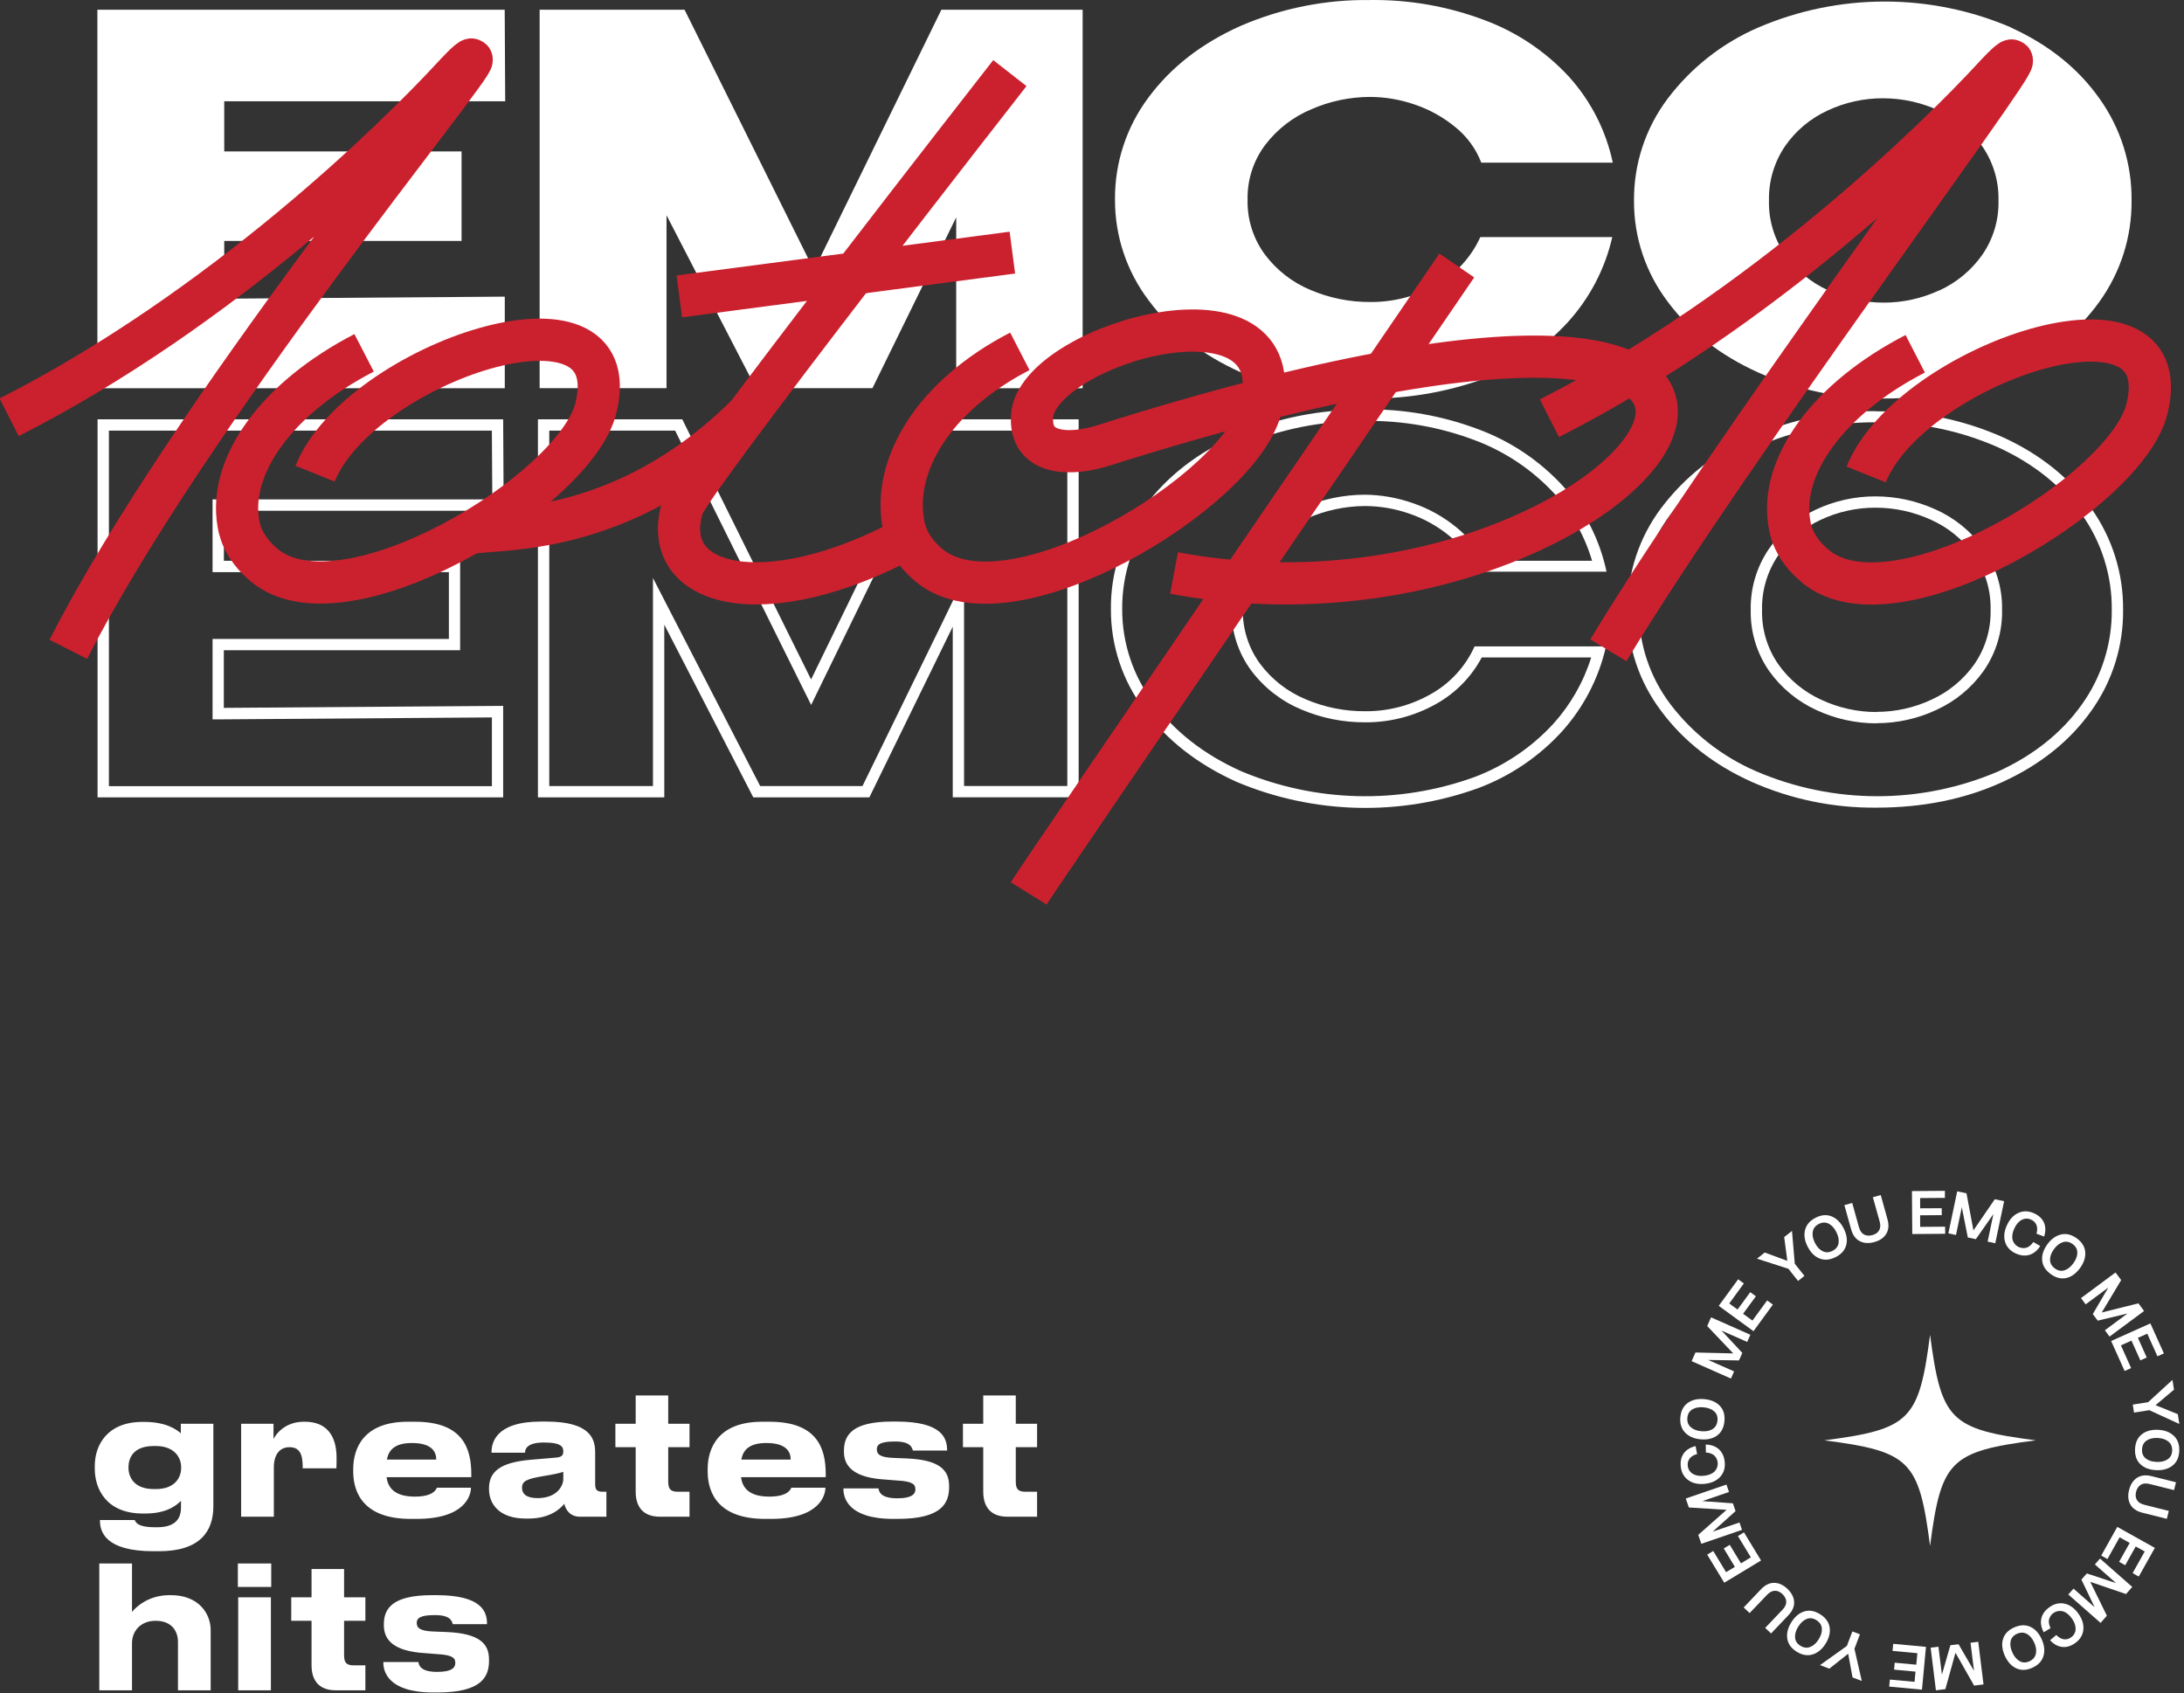 <?xml version="1.0" encoding="UTF-8"?> <svg xmlns="http://www.w3.org/2000/svg" width="414" height="321" viewBox="0 0 414 321" fill="none"><rect x="0" y="0" width="414" height="321" fill="#333333" stroke="none"/> <g clip-path="url(#clip0_326_221)"> <path d="M93.24 81.629L93.32 94.672H40.293V108.452H85.09V121.117H40.293V136.361H42.44L93.248 135.997V149.026H20.643V81.629H93.24ZM95.387 79.484H18.496V151.149H95.38V133.803L42.426 134.189V123.261H87.222V106.308H42.44V96.824H95.474L95.38 79.484H95.387Z" fill="white"></path> <path d="M202.321 81.629V148.998H182.75V109.503L178.707 117.865L163.493 149.005H144.1L127.827 117.436L123.777 109.574V149.012H104.12V81.629H127.978L151.822 129.722L153.761 133.631L155.672 129.708L179.129 81.629H202.321ZM204.468 79.484H177.791L153.747 128.8L129.33 79.484H101.973V151.149H125.924V118.415L142.791 151.149H164.795L180.603 118.794V151.134H204.468V79.484Z" fill="white"></path> <path d="M258.679 79.792C265.833 79.687 272.942 80.936 279.631 83.473C285.392 85.639 290.561 89.128 294.724 93.657C297.99 97.295 300.406 101.614 301.794 106.301H281.134C279.957 103.889 278.269 101.76 276.19 100.061C273.704 98 270.861 96.411 267.803 95.372C264.9 94.352 261.849 93.813 258.772 93.779C254.656 93.784 250.586 94.636 246.814 96.28C243.027 97.88 239.726 100.442 237.24 103.713C234.704 107.081 233.371 111.2 233.454 115.413C233.37 119.614 234.678 123.724 237.175 127.106C239.615 130.357 242.877 132.9 246.628 134.474C250.471 136.117 254.613 136.952 258.793 136.926C263.493 136.955 268.118 135.758 272.211 133.452C275.891 131.41 278.901 128.347 280.877 124.633H301.629C300.175 129.28 297.735 133.558 294.473 137.176C290.342 141.683 285.206 145.156 279.481 147.311C265.126 152.507 249.337 152.107 235.264 146.188C228.294 143.066 222.727 138.734 218.705 133.324C214.806 128.183 212.704 121.906 212.723 115.456C212.675 108.935 214.764 102.577 218.67 97.353C222.655 91.935 228.209 87.625 235.164 84.537C242.583 81.333 250.596 79.728 258.679 79.827M258.679 77.683C250.294 77.576 241.983 79.245 234.291 82.579C226.958 85.829 221.174 90.329 216.938 96.08C212.756 101.668 210.523 108.472 210.583 115.449C210.547 122.37 212.798 129.111 216.988 134.624C221.253 140.371 227.054 144.897 234.391 148.204C248.997 154.369 265.397 154.786 280.297 149.369C286.337 147.091 291.752 143.418 296.098 138.648C300.209 134.075 303.08 128.527 304.435 122.531H279.524C277.783 126.388 274.842 129.579 271.137 131.63C267.366 133.756 263.102 134.858 258.772 134.825C254.888 134.851 251.041 134.074 247.472 132.545C244.064 131.123 241.099 128.816 238.885 125.862C236.664 122.854 235.506 119.193 235.593 115.456C235.511 111.71 236.69 108.045 238.943 105.05C241.207 102.081 244.213 99.76 247.659 98.317C251.158 96.76 254.941 95.945 258.772 95.923C261.611 95.939 264.427 96.421 267.108 97.353C269.919 98.298 272.532 99.751 274.816 101.64C277.016 103.413 278.707 105.736 279.718 108.373H304.535C303.259 102.339 300.415 96.746 296.291 92.156C291.909 87.382 286.461 83.709 280.39 81.435C273.461 78.799 266.093 77.499 258.679 77.605V77.683Z" fill="white"></path> <path d="M355.618 80.085C363.569 79.969 371.452 81.572 378.725 84.781C385.487 87.868 390.84 92.157 394.64 97.531C398.389 102.812 400.372 109.141 400.308 115.614C400.363 122.037 398.379 128.312 394.64 133.539C390.847 138.885 385.502 143.158 378.768 146.239C371.533 149.338 363.741 150.936 355.869 150.936C347.996 150.936 340.205 149.338 332.969 146.239C326.503 143.459 320.868 139.054 316.611 133.453C312.725 128.308 310.64 122.03 310.678 115.585C310.638 109.098 312.722 102.777 316.611 97.582C320.847 91.969 326.469 87.552 332.926 84.76C340.075 81.584 347.824 79.98 355.647 80.057M355.747 137.091C359.663 137.09 363.53 136.229 367.075 134.568C370.652 132.934 373.735 130.387 376.013 127.185C378.378 123.785 379.603 119.724 379.512 115.585C379.591 111.418 378.337 107.335 375.934 103.928C373.629 100.711 370.503 98.169 366.882 96.567C363.317 94.942 359.444 94.098 355.526 94.094C351.588 94.086 347.699 94.955 344.14 96.638C340.576 98.289 337.52 100.863 335.288 104.092C332.985 107.488 331.79 111.513 331.867 115.614C331.78 119.752 333.005 123.812 335.367 127.214C337.652 130.413 340.735 132.959 344.312 134.597C347.896 136.269 351.806 137.13 355.761 137.12M355.661 77.941C347.529 77.855 339.474 79.522 332.047 82.829C325.242 85.764 319.323 90.42 314.872 96.338C310.699 101.903 308.469 108.682 308.524 115.635C308.48 122.531 310.711 129.25 314.872 134.754C319.108 140.472 324.833 144.957 332.047 148.212C339.494 151.519 347.568 153.186 355.719 153.1C364.578 153.1 372.561 151.469 379.67 148.204C386.778 144.941 392.352 140.472 396.394 134.797C400.401 129.212 402.524 122.498 402.454 115.628C402.526 108.717 400.404 101.962 396.394 96.331C392.348 90.613 386.757 86.124 379.62 82.865C372.067 79.521 363.878 77.853 355.618 77.977L355.661 77.941ZM355.761 134.975C352.127 134.984 348.535 134.191 345.242 132.653C341.983 131.175 339.175 128.858 337.106 125.941C335.006 122.913 333.924 119.297 334.014 115.614C333.937 111.94 335.005 108.334 337.07 105.293C339.086 102.376 341.849 100.053 345.07 98.568C348.342 97.02 351.92 96.224 355.539 96.238C359.153 96.238 362.724 97.016 366.009 98.517C369.288 99.977 372.113 102.289 374.188 105.215C376.325 108.261 377.428 111.91 377.337 115.628C377.422 119.306 376.338 122.918 374.238 125.941C372.177 128.842 369.385 131.148 366.145 132.624C362.882 134.154 359.323 134.948 355.719 134.946L355.761 134.975Z" fill="white"></path> <path d="M87.495 45.671H42.507V56.619L95.688 56.233V73.591H18.461V1.845H95.673L95.767 19.197H42.507V28.699H87.495V45.671Z" fill="white"></path> <path d="M205.226 1.845V73.591H181.259V41.199L165.384 73.577H143.285L126.346 40.806V73.577H102.293V1.845H129.767L154.302 51.217L178.449 1.845H205.226Z" fill="white"></path> <path d="M217.749 18.424C222.004 12.7 227.812 8.194 235.176 4.907C242.901 1.569 251.248 -0.101 259.669 0.006C267.115 -0.1 274.514 1.201 281.472 3.841C287.57 6.118 293.041 9.795 297.441 14.574C301.588 19.177 304.443 24.787 305.72 30.838H280.797C279.782 28.198 278.084 25.873 275.874 24.098C273.58 22.207 270.957 20.751 268.134 19.805C265.441 18.873 262.613 18.39 259.762 18.374C255.923 18.375 252.125 19.166 248.608 20.699C245.148 22.144 242.129 24.468 239.855 27.439C237.593 30.439 236.409 34.108 236.491 37.858C236.404 41.599 237.567 45.264 239.797 48.276C242.02 51.233 244.998 53.543 248.421 54.966C252.005 56.497 255.869 57.275 259.769 57.249C264.118 57.282 268.4 56.179 272.188 54.05C275.907 51.997 278.862 48.802 280.61 44.941H305.626C304.255 50.93 301.368 56.469 297.24 61.034C292.876 65.808 287.438 69.487 281.372 71.767C266.408 77.189 249.938 76.773 235.27 70.6C227.896 67.309 222.071 62.777 217.792 57.005C213.585 51.485 211.324 44.737 211.36 37.808C211.303 30.825 213.548 24.015 217.749 18.424Z" fill="white"></path> <path d="M381.127 5.194C388.314 8.456 393.929 12.95 397.972 18.674C402.001 24.312 404.132 31.075 404.059 37.994C404.129 44.872 401.997 51.593 397.972 57.184C393.91 62.87 388.311 67.345 381.178 70.607C374.044 73.87 366.026 75.516 357.124 75.545C348.943 75.626 340.84 73.955 333.365 70.643C326.102 67.381 320.353 62.889 316.117 57.17C311.939 51.66 309.699 44.934 309.743 38.029C309.687 31.069 311.927 24.282 316.117 18.71C320.588 12.785 326.532 8.124 333.365 5.186C340.917 1.957 349.049 0.292 357.268 0.292C365.486 0.292 373.619 1.957 381.17 5.186L381.127 5.194ZM367.595 55.073C370.852 53.587 373.657 51.269 375.723 48.355C377.84 45.315 378.93 41.684 378.835 37.986C378.917 34.279 377.809 30.642 375.673 27.604C373.583 24.679 370.74 22.368 367.444 20.914C364.145 19.41 360.559 18.632 356.93 18.631C353.295 18.618 349.702 19.415 346.416 20.964C343.18 22.451 340.406 24.777 338.382 27.697C336.315 30.739 335.248 34.344 335.327 38.015C335.236 41.702 336.323 45.322 338.432 48.355C340.502 51.259 343.306 53.567 346.56 55.045C349.853 56.576 353.443 57.37 357.077 57.37C360.712 57.37 364.302 56.576 367.595 55.045V55.073Z" fill="white"></path> <path d="M1.734 79.098C42.343 58.491 75.468 25.863 85.942 14.473C86.15 14.249 89.098 11.038 89.406 11.287C90.519 12.183 35.615 78.567 12.956 123.09" stroke="#CB212E" stroke-width="8" stroke-miterlimit="10"></path> <path d="M69.021 66.886C52.542 75.397 43.272 88.24 45.191 99.198C45.349 100.028 45.814 103.595 50.116 107.17C65.184 119.672 109.048 93.167 112.961 77.347C119.331 51.522 68.108 68.901 59.726 89.791" stroke="#CB212E" stroke-width="8" stroke-miterlimit="10"></path> <path d="M293.703 79.28C334.303 58.673 367.436 26.046 377.903 14.664C378.11 14.432 381.059 11.229 381.366 11.47C382.487 12.366 327.933 85.104 304.883 123.273" stroke="#CB212E" stroke-width="8" stroke-miterlimit="10"></path> <path d="M363.052 67.067C346.564 75.562 337.253 88.43 339.221 99.38C339.371 100.209 339.836 103.785 344.147 107.36C359.206 119.862 403.071 93.357 406.983 77.495C413.354 51.679 362.13 69.05 353.749 89.939" stroke="#CB212E" stroke-width="8" stroke-miterlimit="10"></path> <path d="M193.322 66.604C176.834 75.115 169.234 88.273 171.236 99.223C171.393 100.053 171.859 103.628 176.161 107.204C191.229 119.706 235.093 93.201 239.006 77.38C245.36 51.614 197.923 64.779 195.689 78.351C194.734 86.846 203.704 86.166 208.979 84.498C380.085 30.368 310.646 125.148 222.551 108.622" stroke="#CB212E" stroke-width="8" stroke-miterlimit="10"></path> <path d="M191.429 13.859C191.429 13.859 130.795 91.409 129.391 96.054C124.474 112.364 147.224 116.578 175.175 100.203" stroke="#CB212E" stroke-width="8" stroke-miterlimit="10"></path> <path d="M276.151 50.327C276.151 50.327 197.567 165.233 195 169.356" stroke="#CB212E" stroke-width="8" stroke-miterlimit="10"></path> <path d="M128.777 56.184L191.904 47.889" stroke="#CB212E" stroke-width="8" stroke-miterlimit="10"></path> <path d="M89 101.065C94.274 99.945 118.072 102.102 141.694 78.542" stroke="#CB212E" stroke-width="8" stroke-miterlimit="10"></path> <path d="M29.506 274.114C33.066 274.114 34.338 276.274 34.338 278.147V278.274C34.338 280.052 33.194 282.275 29.538 282.275H29.156C25.404 282.275 24.355 279.989 24.355 278.242V278.147C24.355 276.369 25.277 274.114 29.156 274.114H29.506ZM30.142 294.056C37.963 294.056 40.443 290.245 40.443 285.546V269.891H34.275V271.701C33.512 271.034 31.572 269.542 27.344 269.542H26.994C20.349 269.542 17.965 273.924 17.965 277.893V278.433C17.965 282.212 20.127 286.911 27.09 286.911H27.535C31.858 286.911 33.639 285.165 34.306 284.498V285.8C34.306 287.927 33.194 289.515 29.76 289.515H29.41C26.168 289.515 25.786 288.658 25.532 288.149H18.95V288.276C18.95 290.309 19.904 294.056 29.061 294.056H30.142ZM51.91 287.514V278.147C51.91 275.861 52.928 274.337 54.867 274.337C56.806 274.337 57.379 275.67 57.379 278.084V278.338H63.769C63.801 277.576 63.801 277.099 63.801 276.337C63.801 272.209 61.957 269.51 57.792 269.51H57.601C53.977 269.51 52.26 271.923 51.847 272.781V269.891H45.711V287.514H51.91ZM78.084 273.543C82.058 273.543 82.694 275.385 82.694 276.686H73.347C73.665 274.845 74.873 273.543 78.084 273.543ZM82.822 282.021C82.663 282.307 82.218 283.704 78.625 283.704C74.841 283.704 73.538 282.053 73.284 280.021H89.339V279.449C89.339 274.527 87.718 269.51 78.688 269.51H77.29C68.928 269.51 66.957 274.527 66.957 278.496V278.941C66.957 283.164 69.119 287.927 77.83 287.927H79.006C88.131 287.927 89.275 283.482 89.275 282.021H82.822ZM101.915 283.99C99.753 283.99 98.958 283.164 98.958 282.053V281.989C98.958 280.751 99.912 280.338 102.9 279.83C104.681 279.544 106.239 279.227 106.779 279.004V280.37C106.779 281.703 105.539 283.99 101.915 283.99ZM106.97 285.069C107.224 286.213 108.083 287.514 109.927 287.514H114.95V282.783H114.282C113.042 282.783 112.82 282.339 112.82 281.227V275.416C112.82 273.067 112.279 269.478 103.536 269.478H102.551C93.871 269.478 93.172 273.575 93.172 275.321V275.385H99.53C99.53 274.718 99.848 273.448 103.091 273.448C106.525 273.448 106.779 274.337 106.779 275.162C106.779 275.893 106.429 276.21 105.444 276.305L100.611 276.718C94.634 277.226 92.695 279.1 92.695 282.148V282.275C92.695 285.196 94.73 287.864 99.657 287.864H100.166C104.299 287.864 106.207 285.99 106.97 285.069ZM130.705 282.783H128.512C127.017 282.783 126.668 282.18 126.668 280.814V274.337H130.705V269.891H126.668V264.525H120.5V269.891H116.653V274.337H120.5V282.751C120.5 285.927 122.185 287.514 125.078 287.514H130.705V282.783ZM145.272 273.543C149.247 273.543 149.882 275.385 149.882 276.686H140.535C140.853 274.845 142.061 273.543 145.272 273.543ZM150.01 282.021C149.851 282.307 149.405 283.704 145.813 283.704C142.029 283.704 140.726 282.053 140.472 280.021H156.527V279.449C156.527 274.527 154.906 269.51 145.876 269.51H144.478C136.116 269.51 134.145 274.527 134.145 278.496V278.941C134.145 283.164 136.307 287.927 145.018 287.927H146.194C155.319 287.927 156.464 283.482 156.464 282.021H150.01ZM170.152 287.927C178.641 287.927 179.912 284.847 179.912 281.894V281.672C179.912 278.719 178.164 276.718 171.805 276.464L169.389 276.369C166.845 276.274 166.21 275.702 166.21 274.718C166.21 273.829 166.909 273.257 169.58 273.257H169.675C172.568 273.257 172.854 274.337 173.045 274.972H179.531V274.876C179.531 272.59 178.513 269.478 169.961 269.478H169.103C161.631 269.478 159.978 271.987 159.978 275.003V275.194C159.978 278.115 162.045 280.116 167.736 280.465L170.152 280.656C173.109 280.814 173.522 281.449 173.522 282.339C173.522 283.196 172.886 284.022 170.12 284.022H170.057C166.909 284.022 166.623 282.751 166.527 282.148H159.883V282.307C159.883 283.799 160.646 287.927 169.325 287.927H170.152ZM196.589 282.783H194.395C192.901 282.783 192.551 282.18 192.551 280.814V274.337H196.589V269.891H192.551V264.525H186.383V269.891H182.536V274.337H186.383V282.751C186.383 285.927 188.068 287.514 190.961 287.514H196.589V282.783ZM18.823 320.423H25.023V311.468C25.023 309.309 26.549 307.245 29.506 307.245C32.558 307.245 33.734 309.214 33.734 311.246V320.423H39.934V308.991C39.934 305.848 37.613 302.387 32.431 302.387H32.113C28.107 302.387 25.786 304.641 25.023 305.562V296.385H18.823V320.423ZM51.415 296.385H45.088V300.831H51.415V296.385ZM51.352 302.799H45.152V320.423H51.352V302.799ZM69.261 315.691H67.068C65.573 315.691 65.224 315.088 65.224 313.723V307.245H69.261V302.799H65.224V297.433H59.056V302.799H55.209V307.245H59.056V315.66C59.056 318.835 60.741 320.423 63.634 320.423H69.261V315.691ZM82.938 320.835C91.427 320.835 92.699 317.755 92.699 314.802V314.58C92.699 311.627 90.95 309.626 84.591 309.372L82.175 309.277C79.632 309.182 78.996 308.61 78.996 307.626C78.996 306.737 79.695 306.165 82.366 306.165H82.461C85.355 306.165 85.641 307.245 85.832 307.88H92.317V307.785C92.317 305.498 91.3 302.387 82.748 302.387H81.889C74.418 302.387 72.764 304.895 72.764 307.912V308.102C72.764 311.024 74.831 313.024 80.522 313.373L82.938 313.564C85.895 313.723 86.308 314.358 86.308 315.247C86.308 316.104 85.672 316.93 82.906 316.93H82.843C79.695 316.93 79.409 315.66 79.314 315.056H72.669V315.215C72.669 316.707 73.432 320.835 82.112 320.835H82.938Z" fill="white"></path> <path d="M385.9 273.036C369.675 275.141 367.964 276.851 365.864 293.047C363.765 276.86 362.057 275.15 345.828 273.036C362.057 270.93 363.765 269.225 365.864 253.025C367.981 269.234 369.693 270.939 385.9 273.036Z" fill="white"></path> <path d="M328.118 261.324L320.664 258.025L321.391 256.386L328.553 256.557L323.617 251.372L324.349 249.723L331.804 253.024L331.199 254.383L326.321 252.223L330.276 256.462L329.643 257.887L323.804 257.8L328.718 259.97L328.118 261.324Z" fill="white"></path> <path d="M332.388 252.344L325.805 247.54L329.485 242.507L330.566 243.297L327.798 247.091L329.371 248.239L331.778 244.948L332.849 245.73L330.42 249.042L332.192 250.335L334.981 246.517L336.069 247.307L332.388 252.344Z" fill="white"></path> <path d="M340.842 242.824L339.012 240.52L333.055 238.599L334.526 237.434L338.81 239.014L338.211 234.507L339.69 233.336L340.218 239.56L342.048 241.864L340.842 242.824Z" fill="white"></path> <path d="M347.986 238.291C346.893 238.848 345.875 238.941 344.935 238.572C343.995 238.202 343.235 237.449 342.654 236.314C342.08 235.194 341.919 234.141 342.168 233.154C342.418 232.167 343.085 231.395 344.171 230.837C345.25 230.285 346.26 230.201 347.203 230.585C348.144 230.97 348.902 231.721 349.475 232.839C350.055 233.974 350.223 235.027 349.978 235.999C349.734 236.971 349.07 237.735 347.986 238.291ZM347.383 237.106C348.038 236.772 348.418 236.285 348.521 235.645C348.623 235.005 348.477 234.299 348.082 233.526C347.697 232.775 347.214 232.253 346.631 231.959C346.049 231.664 345.434 231.683 344.786 232.014C344.124 232.353 343.738 232.846 343.626 233.493C343.515 234.141 343.65 234.844 344.035 235.6C344.43 236.371 344.923 236.901 345.512 237.188C346.102 237.475 346.725 237.449 347.38 237.112L347.383 237.106Z" fill="white"></path> <path d="M355.308 235.449C354.245 235.744 353.322 235.688 352.54 235.281C351.756 234.875 351.212 234.134 350.907 233.058L349.625 228.45L351.107 228.039L352.386 232.637C352.574 233.314 352.892 233.775 353.342 234.019C353.792 234.263 354.326 234.299 354.944 234.128C355.539 233.964 355.963 233.662 356.213 233.223C356.464 232.783 356.497 232.226 356.308 231.549L355.023 226.954L356.515 226.539L357.796 231.148C358.096 232.224 358.017 233.138 357.559 233.889C357.102 234.639 356.351 235.159 355.308 235.449Z" fill="white"></path> <path d="M362.49 233.928L362.43 225.785L368.671 225.739L368.681 227.076L363.977 227.11L363.989 229.054L368.075 229.031L368.083 230.347L363.977 230.378L363.989 232.57L368.717 232.535L368.735 233.882L362.49 233.928Z" fill="white"></path> <path d="M369.332 233.803L371.011 225.834L372.767 226.204L374.085 233.235L378.135 227.334L379.902 227.705L378.226 235.674L376.776 235.367L377.87 230.149L374.544 234.899L373.018 234.578L371.885 228.856L370.778 234.107L369.332 233.803Z" fill="white"></path> <path d="M382.109 237.612C381.065 237.131 380.392 236.406 380.09 235.438C379.787 234.47 379.903 233.407 380.438 232.249C380.965 231.1 381.699 230.32 382.64 229.91C383.581 229.5 384.566 229.532 385.594 230.005C386.517 230.431 387.14 231.027 387.465 231.795C387.789 232.563 387.796 233.433 387.487 234.406L386.037 233.87C386.213 233.246 386.215 232.705 386.044 232.247C385.954 232.015 385.817 231.804 385.643 231.626C385.468 231.448 385.259 231.307 385.029 231.212C384.751 231.073 384.444 231.003 384.133 231.009C383.823 231.014 383.518 231.094 383.245 231.242C382.667 231.544 382.196 232.089 381.832 232.876C381.463 233.678 381.355 234.394 381.507 235.023C381.582 235.296 381.71 235.551 381.884 235.773C382.059 235.996 382.275 236.182 382.522 236.321C382.768 236.459 383.04 236.548 383.321 236.581C383.602 236.614 383.886 236.591 384.159 236.514C384.629 236.352 385.055 235.998 385.436 235.451L386.746 236.197C386.2 237.063 385.521 237.621 384.708 237.87C383.896 238.119 383.029 238.033 382.109 237.612Z" fill="white"></path> <path d="M388.743 241.525C387.751 240.803 387.207 239.939 387.113 238.934C387.02 237.928 387.348 236.909 388.098 235.877C388.841 234.86 389.71 234.239 390.707 234.012C391.704 233.786 392.695 234.032 393.682 234.75C394.662 235.462 395.193 236.324 395.277 237.338C395.36 238.352 395.032 239.366 394.291 240.382C393.539 241.412 392.674 242.038 391.693 242.262C390.712 242.485 389.729 242.24 388.743 241.525ZM389.523 240.454C390.117 240.888 390.724 241.005 391.342 240.807C391.961 240.609 392.526 240.159 393.036 239.459C393.532 238.777 393.779 238.109 393.779 237.456C393.779 236.803 393.485 236.263 392.894 235.835C392.294 235.396 391.679 235.274 391.048 235.47C390.417 235.665 389.854 236.104 389.357 236.787C388.846 237.489 388.595 238.166 388.607 238.821C388.618 239.474 388.924 240.019 389.523 240.454Z" fill="white"></path> <path d="M394.473 246.071L401.02 241.218L402.09 242.658L398.413 248.799L405.362 247.067L406.434 248.515L399.887 253.369L398.998 252.174L403.285 248.997L397.642 250.348L396.712 249.097L399.664 244.065L395.361 247.257L394.473 246.071Z" fill="white"></path> <path d="M400.191 254.207L407.63 250.871L410.187 256.557L408.966 257.105L407.039 252.818L405.262 253.608L406.935 257.336L405.726 257.878L404.044 254.137L402.042 255.035L403.98 259.343L402.744 259.893L400.191 254.207Z" fill="white"></path> <path d="M404.289 266.26L407.198 265.807L411.812 261.578L412.102 263.431L408.607 266.371L412.825 268.074L413.115 269.937L407.434 267.324L404.525 267.776L404.289 266.26Z" fill="white"></path> <path d="M404.72 274.701C404.773 273.473 405.192 272.542 405.978 271.911C406.765 271.278 407.795 270.989 409.07 271.04C410.327 271.095 411.327 271.474 412.069 272.178C412.81 272.882 413.154 273.842 413.101 275.059C413.05 276.269 412.625 277.191 411.826 277.824C411.027 278.458 409.999 278.746 408.741 278.689C407.468 278.636 406.467 278.263 405.737 277.57C405.008 276.878 404.668 275.921 404.72 274.701ZM406.038 274.758C406.006 275.491 406.244 276.062 406.751 276.47C407.258 276.878 407.945 277.097 408.813 277.128C409.657 277.165 410.35 277.001 410.894 276.637C411.438 276.272 411.726 275.727 411.757 275.002C411.789 274.261 411.55 273.682 411.039 273.265C410.528 272.848 409.851 272.622 409.008 272.586C408.14 272.549 407.437 272.716 406.899 273.087C406.36 273.459 406.075 274.016 406.046 274.758H406.038Z" fill="white"></path> <path d="M403.585 282.464C403.849 281.396 404.354 280.62 405.099 280.138C405.846 279.655 406.759 279.549 407.84 279.822L412.483 280.984L412.11 282.473L407.478 281.313C406.795 281.138 406.237 281.187 405.802 281.461C405.368 281.735 405.073 282.18 404.916 282.797C404.766 283.397 404.82 283.914 405.078 284.348C405.334 284.782 405.805 285.087 406.488 285.256L411.12 286.416L410.743 287.917L406.1 286.755C405.015 286.483 404.258 285.963 403.83 285.196C403.402 284.429 403.321 283.518 403.585 282.464Z" fill="white"></path> <path d="M401.355 289.444L408.473 293.421L405.426 298.86L404.257 298.208L406.554 294.108L404.85 293.158L402.857 296.713L401.7 296.066L403.708 292.488L401.794 291.419L399.486 295.542L398.309 294.884L401.355 289.444Z" fill="white"></path> <path d="M398.08 295.448L404.194 300.831L403.007 302.176L396.232 299.861L399.382 306.287L398.188 307.64L392.066 302.262L393.051 301.145L397.057 304.669L394.553 299.439L395.584 298.27L401.129 300.103L397.103 296.556L398.08 295.448Z" fill="white"></path> <path d="M388.472 304.681C389.405 304.01 390.368 303.783 391.361 303.997C392.354 304.213 393.223 304.836 393.967 305.87C394.707 306.899 395.025 307.921 394.92 308.938C394.815 309.956 394.304 310.796 393.385 311.458C392.559 312.051 391.731 312.297 390.899 312.198C390.066 312.099 389.304 311.677 388.613 310.932L389.791 309.941C390.249 310.401 390.719 310.67 391.203 310.746C391.449 310.782 391.701 310.767 391.942 310.703C392.182 310.639 392.408 310.527 392.604 310.374C392.861 310.201 393.072 309.969 393.22 309.697C393.368 309.426 393.448 309.122 393.453 308.814C393.476 308.163 393.234 307.486 392.727 306.782C392.21 306.065 391.639 305.617 391.013 305.44C390.739 305.371 390.453 305.357 390.174 305.399C389.894 305.44 389.625 305.537 389.383 305.683C389.14 305.828 388.929 306.021 388.762 306.248C388.594 306.476 388.474 306.735 388.407 307.01C388.319 307.498 388.418 308.043 388.704 308.645L387.409 309.416C386.922 308.515 386.771 307.649 386.954 306.819C387.138 305.989 387.644 305.276 388.472 304.681Z" fill="white"></path> <path d="M381.794 308.508C382.913 308.004 383.933 307.96 384.855 308.377C385.776 308.792 386.498 309.583 387.023 310.746C387.54 311.891 387.65 312.954 387.354 313.932C387.058 314.911 386.355 315.65 385.245 316.149C384.14 316.647 383.126 316.682 382.203 316.253C381.279 315.825 380.559 315.035 380.043 313.884C379.516 312.722 379.399 311.66 379.693 310.699C379.986 309.737 380.686 309.006 381.794 308.508ZM382.338 309.715C381.669 310.016 381.266 310.484 381.132 311.119C380.997 311.753 381.109 312.466 381.466 313.257C381.817 314.026 382.275 314.571 382.842 314.893C383.408 315.215 384.023 315.227 384.687 314.928C385.365 314.622 385.775 314.148 385.918 313.506C386.062 312.863 385.959 312.157 385.611 311.387C385.255 310.598 384.789 310.045 384.214 309.73C383.639 309.415 383.013 309.41 382.338 309.715Z" fill="white"></path> <path d="M374.997 311.228L375.996 319.309L374.216 319.529L370.679 313.307L368.766 320.202L366.973 320.423L365.973 312.34L367.452 312.159L368.111 317.45L369.715 311.88L371.264 311.689L374.193 316.735L373.534 311.408L374.997 311.228Z" fill="white"></path> <path d="M365.088 312.187L364.331 320.296L358.117 319.718L358.241 318.388L362.925 318.819L363.107 316.882L359.041 316.503L359.164 315.187L363.25 315.567L363.46 313.389L358.753 312.951L358.878 311.61L365.088 312.187Z" fill="white"></path> <path d="M352.574 309.804L351.528 312.552L352.921 318.648L351.167 317.981L350.341 313.492L346.77 316.318L345.004 315.646L350.091 312.013L351.138 309.264L352.574 309.804Z" fill="white"></path> <path d="M345.017 306C346.058 306.65 346.66 307.474 346.824 308.471C346.987 309.468 346.733 310.506 346.061 311.585C345.392 312.649 344.568 313.33 343.59 313.627C342.612 313.924 341.606 313.748 340.57 313.1C339.543 312.458 338.952 311.634 338.798 310.63C338.643 309.626 338.9 308.591 339.569 307.524C340.244 306.445 341.064 305.759 342.027 305.467C342.99 305.175 343.987 305.352 345.017 306ZM344.314 307.121C343.691 306.732 343.076 306.657 342.469 306.898C341.861 307.138 341.329 307.626 340.873 308.36C340.425 309.076 340.225 309.76 340.274 310.412C340.322 311.064 340.656 311.584 341.276 311.973C341.906 312.367 342.528 312.446 343.142 312.208C343.757 311.97 344.29 311.492 344.742 310.774C345.202 310.039 345.404 309.345 345.349 308.692C345.294 308.039 344.949 307.516 344.314 307.121Z" fill="white"></path> <path d="M338.812 301.178C339.611 301.937 340.038 302.758 340.093 303.641C340.149 304.524 339.79 305.37 339.019 306.18L335.723 309.644L334.609 308.591L337.905 305.135C338.39 304.626 338.622 304.116 338.601 303.605C338.58 303.094 338.337 302.618 337.872 302.176C337.424 301.751 336.947 301.543 336.442 301.554C335.937 301.564 335.441 301.824 334.955 302.334L331.657 305.785L330.535 304.719L333.831 301.255C334.603 300.448 335.428 300.048 336.307 300.053C337.186 300.058 338.021 300.433 338.812 301.178Z" fill="white"></path> <path d="M333.825 295.814L326.851 300.026L323.617 294.701L324.761 294.009L327.199 298.028L328.865 297.02L326.755 293.532L327.89 292.846L330.017 296.353L331.893 295.219L329.437 291.179L330.59 290.482L333.825 295.814Z" fill="white"></path> <path d="M330.216 290.005L322.504 292.648L321.922 290.952L327.29 286.212L320.14 285.763L319.555 284.062L327.266 281.42L327.75 282.828L322.701 284.557L328.488 284.977L328.994 286.452L324.654 290.35L329.737 288.608L330.216 290.005Z" fill="white"></path> <path d="M326.933 277.085C327.056 278.226 326.78 279.175 326.104 279.932C325.427 280.69 324.455 281.139 323.188 281.279C321.927 281.416 320.88 281.188 320.045 280.594C319.21 280.001 318.731 279.142 318.609 278.017C318.498 277.007 318.691 276.165 319.188 275.49C319.685 274.815 320.429 274.361 321.418 274.129L321.701 275.636C321.074 275.808 320.609 276.083 320.305 276.466C320.151 276.663 320.039 276.89 319.976 277.132C319.913 277.375 319.899 277.627 319.937 277.875C319.961 278.184 320.06 278.483 320.225 278.746C320.39 279.009 320.617 279.228 320.885 279.385C321.441 279.725 322.151 279.848 323.014 279.754C323.893 279.66 324.563 279.385 325.025 278.929C325.221 278.725 325.374 278.484 325.476 278.22C325.578 277.957 325.626 277.675 325.619 277.393C325.611 277.111 325.547 276.832 325.431 276.575C325.315 276.317 325.149 276.085 324.942 275.892C324.561 275.572 324.038 275.389 323.372 275.343L323.338 273.838C324.364 273.861 325.192 274.156 325.824 274.723C326.456 275.29 326.826 276.077 326.933 277.085Z" fill="white"></path> <path d="M326.885 269.4C326.773 270.621 326.31 271.53 325.496 272.125C324.681 272.72 323.638 272.96 322.366 272.844C321.113 272.73 320.132 272.303 319.423 271.563C318.713 270.823 318.417 269.847 318.532 268.634C318.642 267.428 319.112 266.529 319.941 265.939C320.77 265.348 321.811 265.11 323.064 265.225C324.333 265.343 325.315 265.764 326.01 266.49C326.704 267.216 326.996 268.186 326.885 269.4ZM325.567 269.279C325.634 268.548 325.425 267.969 324.937 267.539C324.449 267.108 323.773 266.854 322.91 266.776C322.067 266.7 321.364 266.831 320.8 267.171C320.237 267.511 319.923 268.041 319.859 268.761C319.79 269.5 320.001 270.09 320.49 270.531C320.98 270.971 321.646 271.231 322.488 271.309C323.352 271.388 324.063 271.256 324.621 270.914C325.178 270.572 325.493 270.027 325.566 269.279H325.567Z" fill="white"></path> </g> <defs> <clipPath id="clip0_326_221"> <rect width="413.31" height="321" fill="white"></rect> </clipPath> </defs> </svg> 